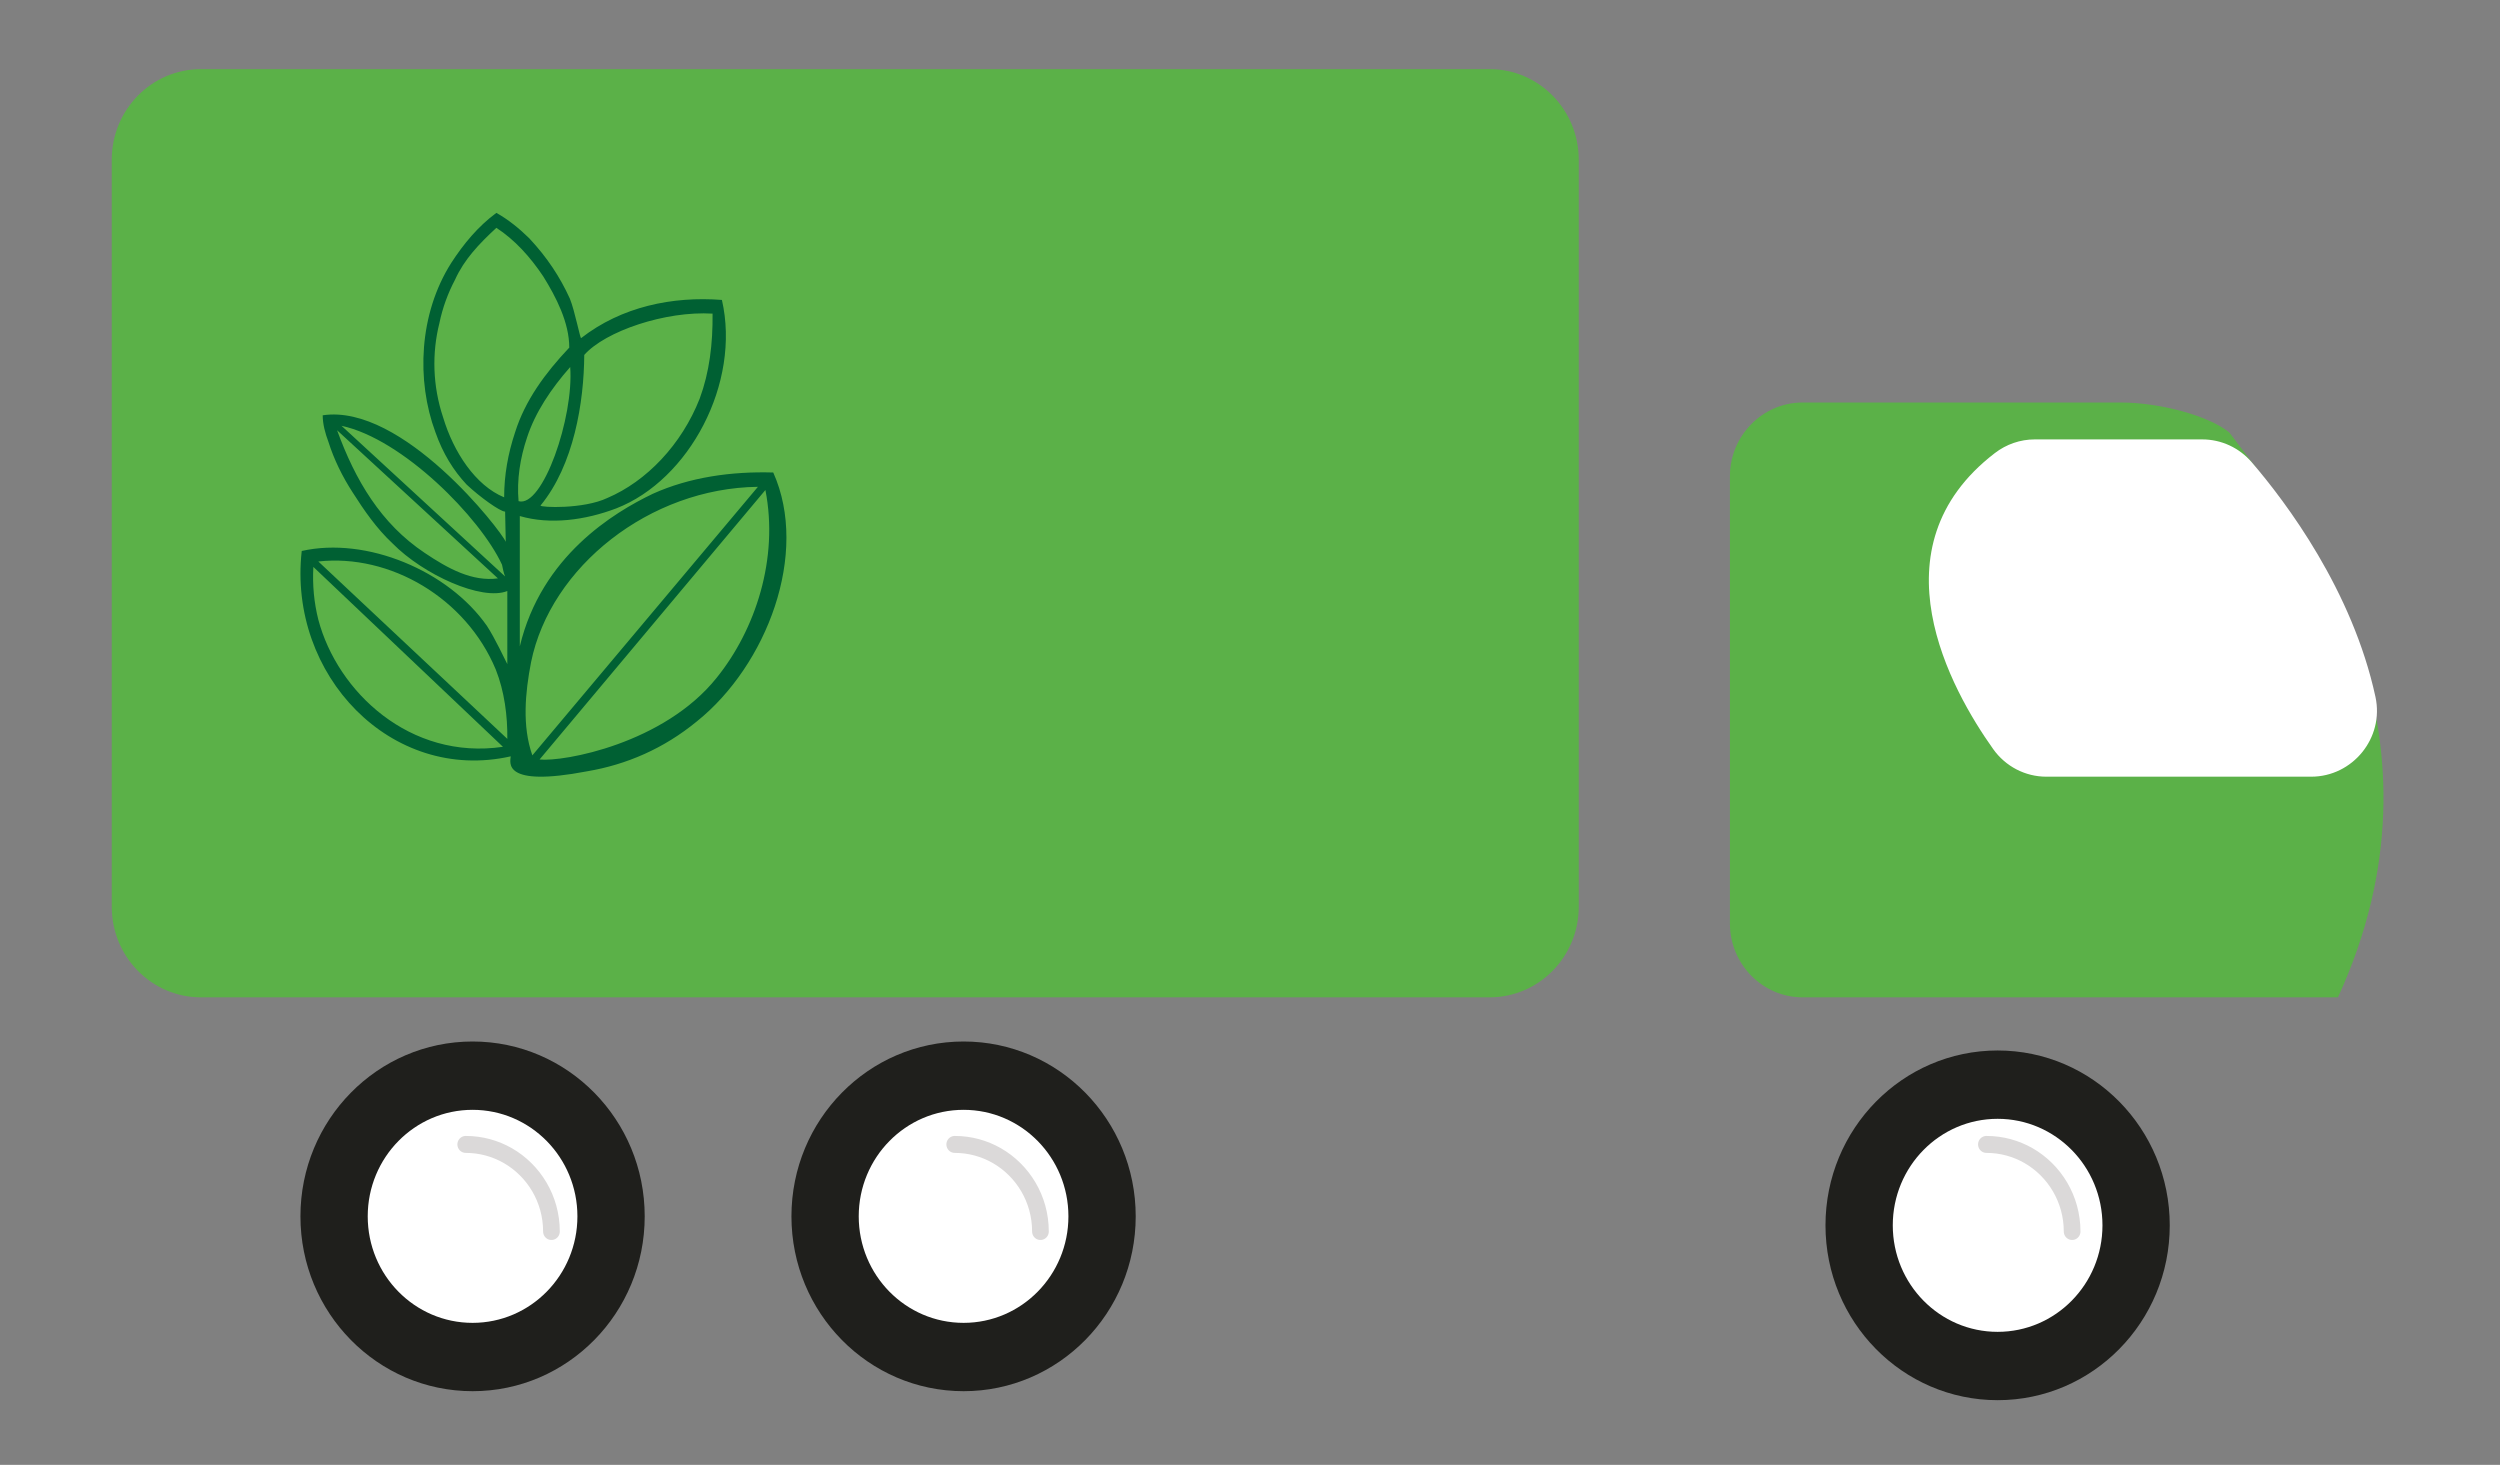 <?xml version="1.0" encoding="UTF-8" standalone="no"?>
<!DOCTYPE svg PUBLIC "-//W3C//DTD SVG 1.1//EN" "http://www.w3.org/Graphics/SVG/1.1/DTD/svg11.dtd">
<svg width="100%" height="100%" viewBox="0 0 512 300" version="1.1" xmlns="http://www.w3.org/2000/svg" xmlns:xlink="http://www.w3.org/1999/xlink" xml:space="preserve" xmlns:serif="http://www.serif.com/" style="fill-rule:evenodd;clip-rule:evenodd;stroke-linecap:round;stroke-miterlimit:10;">
    <rect x="0" y="0" width="512" height="300" fill="#808080" stroke="none"/>
    <g transform="matrix(6.836,0,0,6.945,-3024.87,-6308.32)">
        <g transform="matrix(1,0,0,1,487.117,910.364)">
            <path d="M0,27.372L-38.606,27.372C-40.082,27.372 -41.278,26.176 -41.278,24.7L-41.278,2.672C-41.278,1.196 -40.082,0 -38.606,0L0,0C1.476,0 2.672,1.196 2.672,2.672L2.672,24.7C2.672,26.176 1.476,27.372 0,27.372" style="fill:rgb(91,177,72);fill-rule:nonzero;"/>
        </g>
        <g transform="matrix(1,0,0,1,496.493,920.195)">
            <path d="M0,17.541C-1.196,17.541 -2.175,16.562 -2.175,15.366L-2.175,2.174C-2.175,0.978 -1.196,0 0,0L9.53,0C10.726,0 12.191,0.399 12.787,0.886L14.008,2.465C14.981,3.722 16.042,5.417 16.715,7.453C17.641,10.257 17.832,13.705 16.041,17.541L0,17.541Z" style="fill:rgb(91,177,72);fill-rule:nonzero;"/>
        </g>
        <g transform="matrix(1,0,0,1,509.954,930.552)">
            <path d="M0,-8.592C1.026,-7.415 3.014,-4.815 3.704,-1.675C3.97,-0.463 3.019,0.677 1.779,0.677L-6.157,0.677C-6.788,0.677 -7.379,0.375 -7.749,-0.137C-9.013,-1.886 -11.392,-6.074 -7.7,-8.865C-7.356,-9.126 -6.936,-9.269 -6.505,-9.269L-1.484,-9.269C-0.914,-9.269 -0.374,-9.022 0,-8.592" style="fill:white;fill-rule:nonzero;"/>
        </g>
        <g transform="matrix(1,0,0,1,463.961,917.845)">
            <path d="M0,10.468C-1.575,12.408 -4.584,12.952 -5.305,12.877L1.461,4.93C1.865,6.953 1.161,9.053 0,10.468M-5.521,12.755C-5.83,11.894 -5.737,10.91 -5.56,10.009C-4.977,7.188 -1.997,4.873 1.237,4.836L-5.521,12.755ZM-5.681,3.385C-5.437,2.644 -4.959,1.941 -4.387,1.304C-4.274,2.784 -5.212,5.465 -5.934,5.259C-5.99,4.631 -5.887,3.985 -5.681,3.385M-6.366,5.146C-7.227,4.799 -7.884,3.806 -8.193,2.793C-8.511,1.857 -8.531,0.891 -8.306,0.01C-8.212,-0.44 -8.052,-0.871 -7.836,-1.274C-7.565,-1.864 -7.125,-2.323 -6.599,-2.801C-6.056,-2.455 -5.587,-1.948 -5.194,-1.368C-4.809,-0.758 -4.415,-0.008 -4.415,0.731C-5.137,1.482 -5.737,2.288 -6.037,3.225C-6.253,3.862 -6.366,4.5 -6.366,5.146M-3.966,0.947C-3.337,0.245 -1.529,-0.356 -0.122,-0.271C-0.113,0.619 -0.215,1.453 -0.506,2.231C-1.051,3.6 -2.11,4.677 -3.271,5.164C-3.993,5.501 -5.277,5.446 -5.277,5.389C-4.274,4.19 -3.975,2.334 -3.966,0.947M-11.933,7.038C-9.786,6.804 -7.508,8.116 -6.617,10.224C-6.356,10.872 -6.263,11.594 -6.271,12.269L-11.933,7.038ZM-11.933,8.754C-12.063,8.246 -12.111,7.732 -12.082,7.198L-6.402,12.503C-9.186,12.906 -11.361,10.88 -11.933,8.754M-11.238,3.037C-9.412,3.422 -7.086,5.737 -6.43,7.133C-6.402,7.265 -6.384,7.368 -6.337,7.48L-11.238,3.037ZM-8.746,6.785C-10.058,5.924 -10.827,4.64 -11.371,3.168L-6.553,7.536C-7.32,7.64 -8.052,7.245 -8.746,6.785M1.696,4.414C0.439,4.377 -0.815,4.554 -1.913,5.042C-3.084,5.595 -5.25,6.879 -5.897,9.542L-5.897,5.698C-4.987,5.96 -3.937,5.82 -3.009,5.473C-0.825,4.639 0.73,1.781 0.158,-0.675C-1.323,-0.788 -2.85,-0.477 -4.059,0.45C-4.088,0.478 -4.246,-0.347 -4.397,-0.713C-4.696,-1.359 -5.081,-1.931 -5.614,-2.493C-5.915,-2.784 -6.243,-3.046 -6.599,-3.242C-7.143,-2.849 -7.583,-2.325 -7.948,-1.771C-8.923,-0.263 -8.999,1.705 -8.426,3.224C-8.202,3.852 -7.884,4.357 -7.49,4.77C-7.096,5.135 -6.487,5.567 -6.337,5.567L-6.318,6.458C-6.449,6.138 -9.412,2.371 -11.802,2.727C-11.802,2.99 -11.725,3.262 -11.632,3.506C-11.464,4.03 -11.211,4.536 -10.902,5.005C-10.564,5.529 -10.19,6.063 -9.711,6.504C-8.783,7.432 -7.031,8.21 -6.271,7.909L-6.271,10.065C-6.337,9.944 -6.637,9.306 -6.88,8.94C-8.034,7.31 -10.49,6.298 -12.43,6.728C-12.85,10.384 -9.748,13.58 -6.169,12.784C-6.178,12.952 -6.449,13.71 -3.873,13.224C-2.699,13.027 -1.586,12.557 -0.591,11.752C1.498,10.103 2.783,6.804 1.696,4.414" style="fill:rgb(0,96,51);fill-rule:nonzero;"/>
        </g>
        <g transform="matrix(0,-1,-1,0,502.338,939.302)">
            <path d="M-5.157,-5.157C-8.005,-5.157 -10.313,-2.848 -10.313,-0.001C-10.313,2.847 -8.005,5.157 -5.157,5.157C-2.309,5.157 -0.001,2.847 -0.001,-0.001C-0.001,-2.848 -2.309,-5.157 -5.157,-5.157" style="fill:rgb(31,31,28);fill-rule:nonzero;"/>
        </g>
        <g transform="matrix(0,-1,-1,0,502.338,941.318)">
            <path d="M-3.141,-3.141C-4.876,-3.141 -6.282,-1.735 -6.282,0C-6.282,1.735 -4.876,3.141 -3.141,3.141C-1.406,3.141 0,1.735 0,0C0,-1.735 -1.406,-3.141 -3.141,-3.141" style="fill:white;fill-rule:nonzero;"/>
        </g>
        <g transform="matrix(1,0,0,1,502.002,944.641)">
            <path d="M0,-2.568C0.458,-2.568 0.887,-2.448 1.259,-2.239C2.04,-1.798 2.568,-0.961 2.568,0" style="fill:none;fill-rule:nonzero;stroke:rgb(219,217,217);stroke-width:0.5px;"/>
        </g>
        <g transform="matrix(0,-1,-1,0,471.359,939.037)">
            <path d="M-5.157,-5.157C-8.005,-5.157 -10.313,-2.848 -10.313,-0.001C-10.313,2.847 -8.005,5.157 -5.157,5.157C-2.309,5.157 -0.001,2.847 -0.001,-0.001C-0.001,-2.848 -2.309,-5.157 -5.157,-5.157" style="fill:rgb(31,31,28);fill-rule:nonzero;"/>
        </g>
        <g transform="matrix(0,-1,-1,0,471.359,941.053)">
            <path d="M-3.141,-3.141C-4.876,-3.141 -6.282,-1.735 -6.282,0C-6.282,1.735 -4.876,3.141 -3.141,3.141C-1.406,3.141 0,1.735 0,0C0,-1.735 -1.406,-3.141 -3.141,-3.141" style="fill:white;fill-rule:nonzero;"/>
        </g>
        <g transform="matrix(1,0,0,1,471.094,944.641)">
            <path d="M0,-2.568C0.458,-2.568 0.887,-2.448 1.259,-2.239C2.04,-1.798 2.568,-0.961 2.568,0" style="fill:none;fill-rule:nonzero;stroke:rgb(219,217,217);stroke-width:0.5px;"/>
        </g>
        <g transform="matrix(0,-1,-1,0,456.649,939.037)">
            <path d="M-5.157,-5.157C-8.005,-5.157 -10.313,-2.848 -10.313,-0.001C-10.313,2.847 -8.005,5.157 -5.157,5.157C-2.309,5.157 -0.001,2.847 -0.001,-0.001C-0.001,-2.848 -2.309,-5.157 -5.157,-5.157" style="fill:rgb(31,31,28);fill-rule:nonzero;"/>
        </g>
        <g transform="matrix(0,-1,-1,0,456.649,941.053)">
            <path d="M-3.141,-3.141C-4.876,-3.141 -6.282,-1.735 -6.282,0C-6.282,1.735 -4.876,3.141 -3.141,3.141C-1.406,3.141 0,1.735 0,0C0,-1.735 -1.406,-3.141 -3.141,-3.141" style="fill:white;fill-rule:nonzero;"/>
        </g>
        <g transform="matrix(1,0,0,1,456.444,944.641)">
            <path d="M0,-2.568C0.458,-2.568 0.887,-2.448 1.259,-2.239C2.04,-1.798 2.568,-0.961 2.568,0" style="fill:none;fill-rule:nonzero;stroke:rgb(219,217,217);stroke-width:0.5px;"/>
        </g>
    </g>
</svg>
